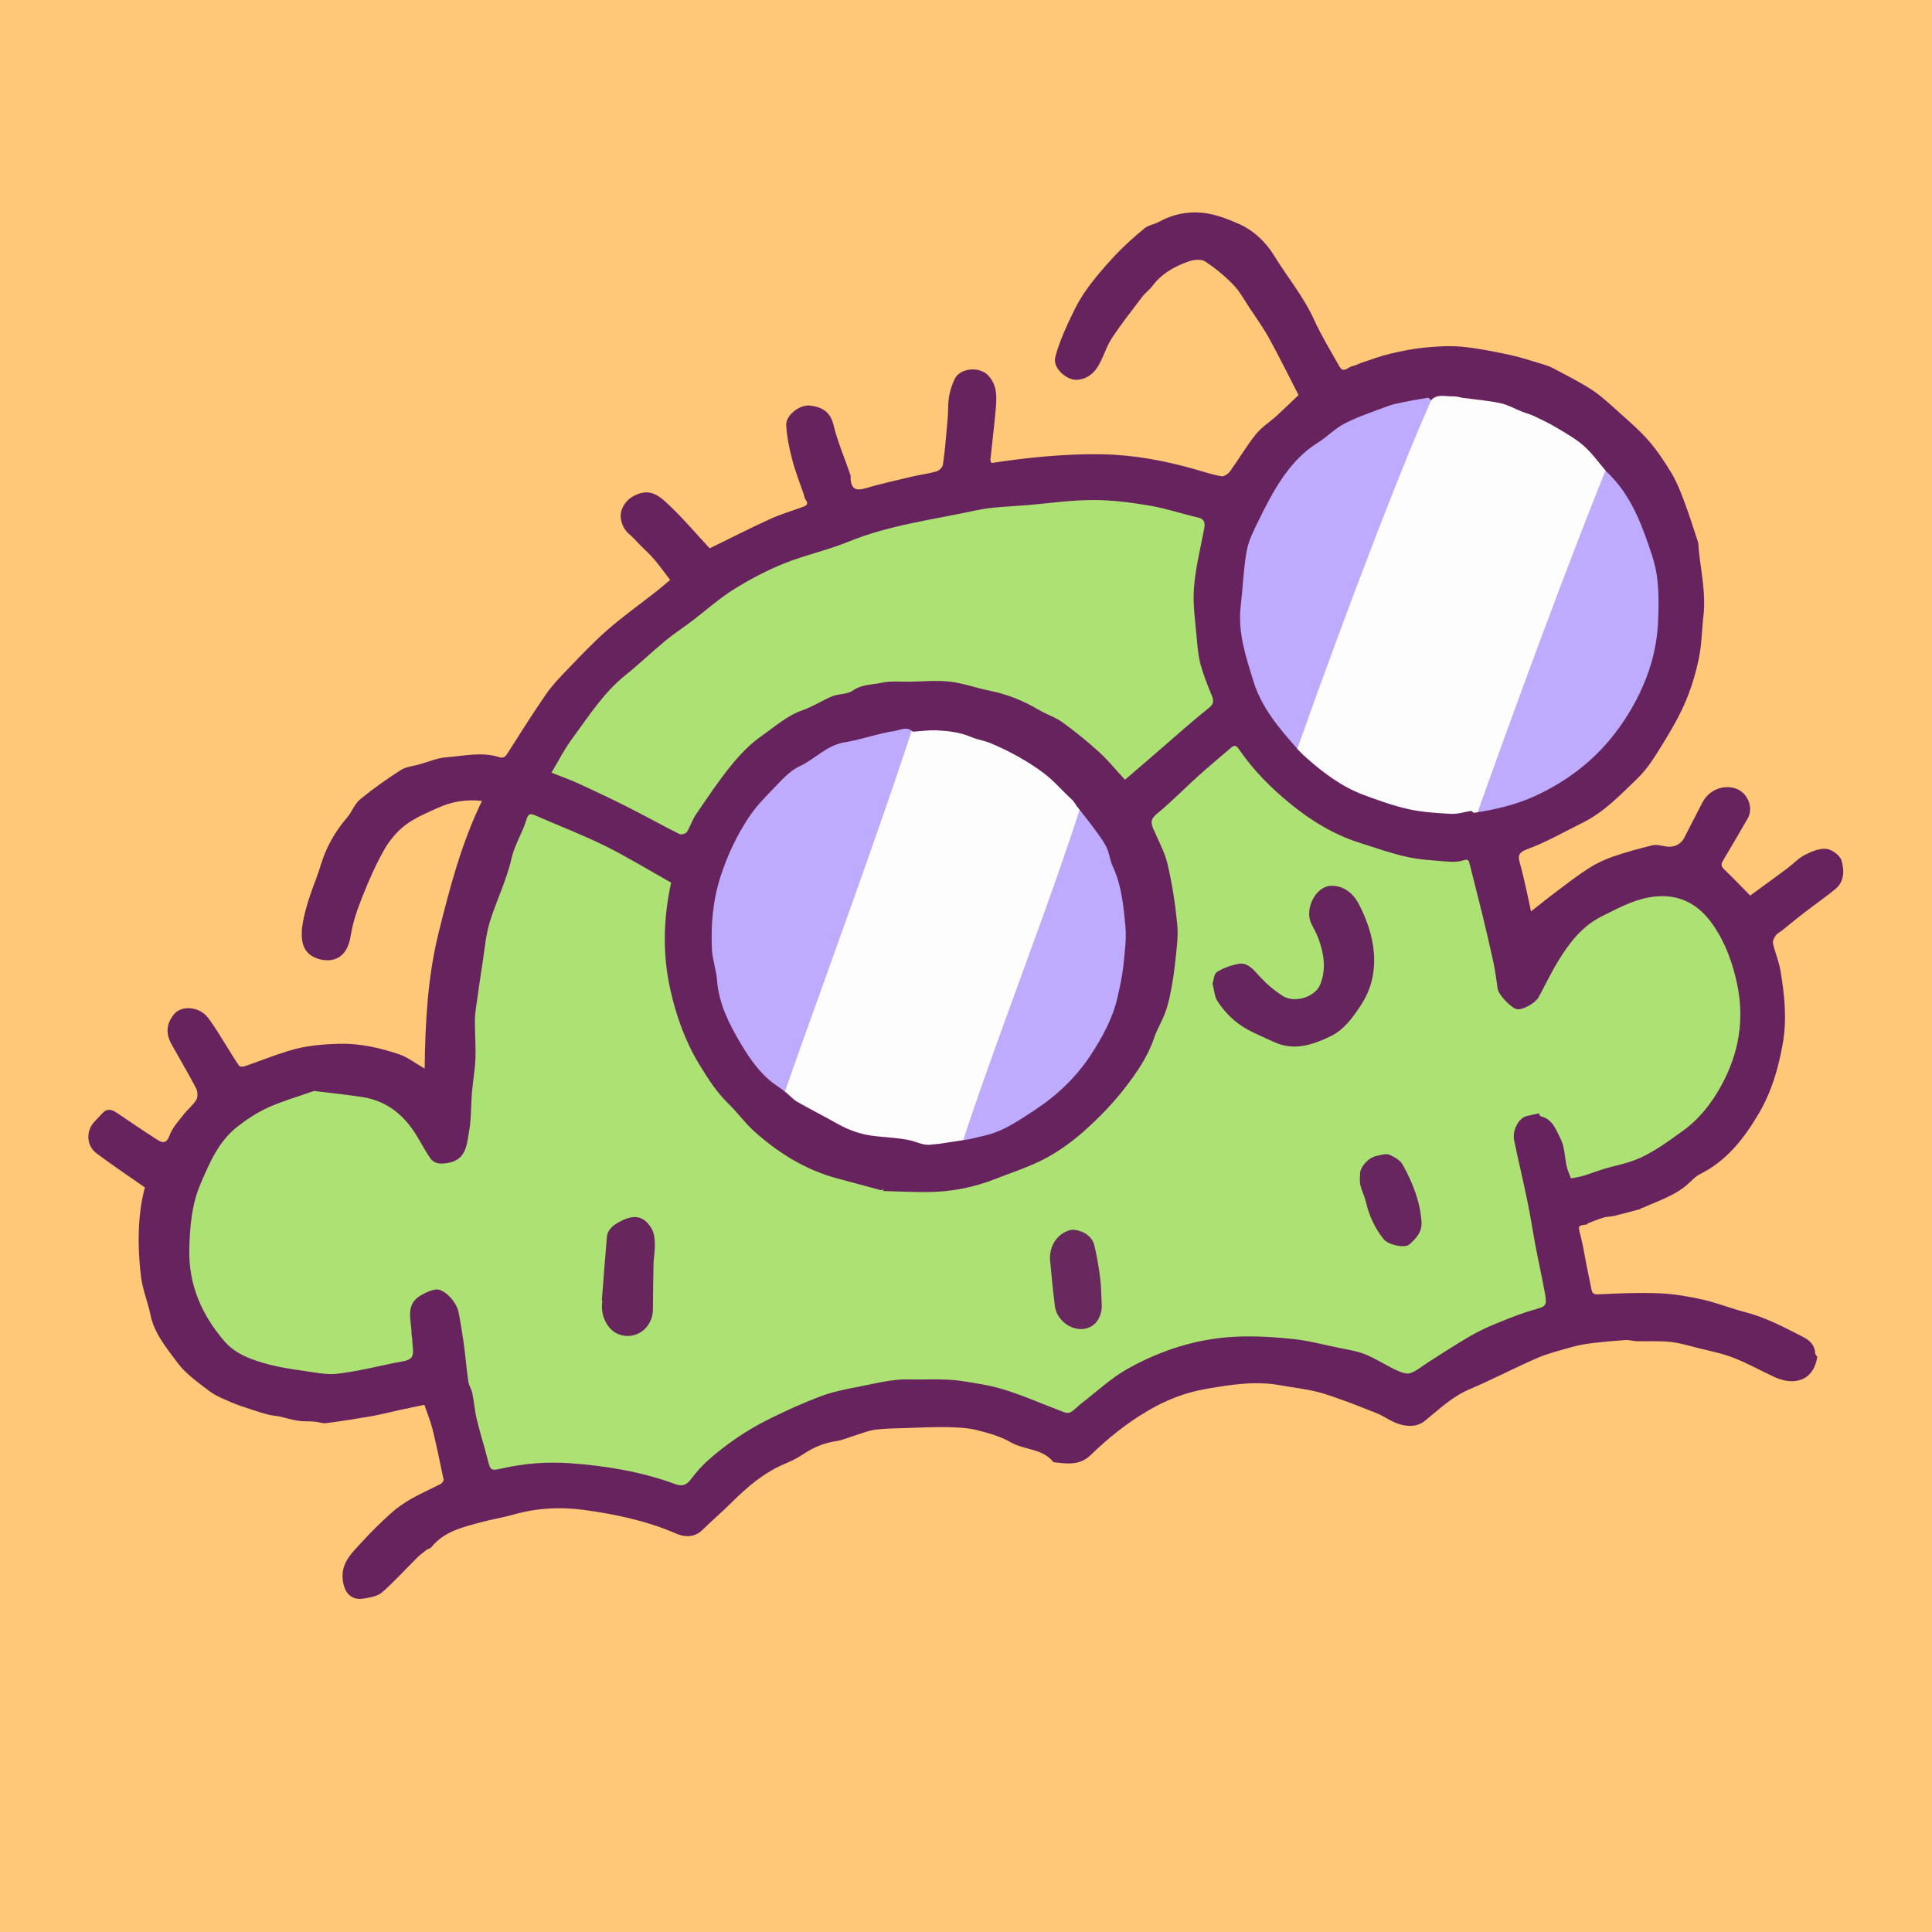<?xml version="1.0" encoding="UTF-8"?><svg id="Layer_2" xmlns="http://www.w3.org/2000/svg" viewBox="0 0 288 288"><defs><style>.cls-1{fill:#beabfd;}.cls-2{fill:#fdfdfe;}.cls-3{fill:#66255d;}.cls-4{fill:#68295e;}.cls-5{fill:#67275d;}.cls-6{fill:#ffc778;}.cls-7{fill:#67275e;}.cls-8{fill:#ace173;}.cls-9{fill:#67235d;}</style></defs><g id="Layer_2-2"><rect class="cls-6" width="288" height="288"/></g><g id="Layer_1-2"><path class="cls-8" d="M183.24,75.28c-2.87,15.09-2.29,26.17,3.82,34.76,4.43,6.24,14.71,15.28,34.76,15.28,1.91,7.45,2.48,13.75,4.39,19.86,10.51-20.82,26.17-18.15,32.47-8.21,9.17,20.25,1.41,34.79-27.5,42.98,1.34,6.3,2.29,9.36,3.06,16.62-9.74,2.87-19.1,8.6-24.83,12.03-12.8-4.78-27.5-13.37-50.04,5.16-24.11-8.33-39.92-5.35-57.87,11.46-8.25-2.79-20.25-6.49-30.94-1.72-3.44-9.93-2.87-12.99-5.35-18.91-7.83,1.53-21.39,8.98-36.29-3.63-7.83-12.22-5.84-33.55,6.69-39.16,8.67-4.65,23.7-4.85,29.8,7.26,1.72-8.4,1.16-16.37,2.1-20.82.82-9.75,4.78-20.24,8.4-29.22.24-.8,14.33-32.85,51.19-42.79,17.46-4.7,41.62-10.61,56.16-.96Z"/><ellipse class="cls-1" cx="216.17" cy="90.58" rx="34.38" ry="34.4"/><ellipse class="cls-1" cx="136.91" cy="139.86" rx="34.38" ry="34.4"/><path class="cls-2" d="M215.41,55.45c5.35-.19,20.54,4.46,25.4,11.08-6.61,15.99-15.84,41.23-21.58,57.49-10.7,3.44-23.31-4.05-26.93-9.17,2.56-7.87,18.09-50.35,23.11-59.4Z"/><path class="cls-2" d="M136.91,105.87c9.22-1.07,19.5,4.03,25.21,11.08-5.06,16.63-14.27,39.36-19.48,55.96-9.4,1.77-19.27-1.06-26.74-7.07,6.27-17.93,15.19-41.87,21.01-59.98Z"/><path class="cls-9" d="M48.12,143.1c-3.55-.64-3.14-3.61-3.11-4.67.51-3.87,2.04-6.9,2.78-9.39.8-2.69,2.13-5.06,3.96-7.18.72-.84,1.11-2.03,1.94-2.71,1.92-1.58,3.97-3.02,6.06-4.36.78-.5,1.83-.58,2.76-.84,1.33-.37,2.65-.96,4-1.06,2.62-.2,5.26-.85,7.87-.03.63.2.91,0,1.24-.51,1.9-2.98,3.78-5.98,5.79-8.88.96-1.38,2.15-2.62,3.33-3.83,1.89-1.96,3.77-3.96,5.82-5.75,2.31-2.01,4.82-3.8,7.23-5.69.67-.53,1.31-1.08,2.11-1.75-.78-1.01-1.52-2.06-2.35-3.03-.64-.76-1.39-1.43-2.1-2.14-.56-.57-1.09-1.19-1.7-1.7-.97-.82-1.57-2.47-1-3.78.47-1.1,1.38-1.87,2.64-2.25,1.84-.56,3.09.57,4.15,1.56,2.22,2.08,4.19,4.41,6.25,6.63,2.87-1.4,5.9-2.95,8.99-4.36,1.6-.73,3.3-1.23,4.96-1.84.56-.2.79-.48.35-1.05-.17-.22-.19-.56-.29-.84-.58-1.7-1.25-3.37-1.7-5.1-.44-1.69-.8-3.43-.9-5.16-.09-1.51,2.05-3.13,3.58-2.93,1.77.23,3,.91,3.48,2.92.61,2.53,1.67,4.95,2.51,7.42.07.21,0,.45.03.68.15,1.43.8,1.71,2.19,1.31,2.35-.68,4.74-1.22,7.13-1.78,1.15-.27,2.33-.4,3.46-.73.4-.12.92-.6.97-.98.27-1.74.41-3.5.57-5.26.1-1.11.21-2.22.22-3.33.01-1.49.33-2.87.98-4.23.79-1.64,3.71-1.91,5.01-.49,1.34,1.46,1.25,3.15,1.11,4.86-.22,2.58-.54,5.15-.81,7.73-.01.1.08.22.17.44,5.4-.82,10.83-1.38,16.34-1.3,4.8.07,9.38.93,13.94,2.22,1.32.38,2.64.82,3.99,1.06.38.07,1.01-.36,1.28-.73,1.31-1.81,2.44-3.76,3.84-5.51.86-1.08,2.1-1.85,3.13-2.79,1.11-1.01,2.18-2.06,3.25-3.08-1.47-2.86-2.86-5.69-4.39-8.46-.88-1.6-1.96-3.1-2.97-4.62-.77-1.16-1.43-2.42-2.39-3.39-1.27-1.3-2.7-2.49-4.22-3.47-.58-.37-1.69-.23-2.43.03-2.07.73-3.98,1.78-5.35,3.61-.46.61-1.11,1.07-1.57,1.68-1.55,2.05-3.15,4.06-4.55,6.21-.88,1.35-1.27,3.02-2.17,4.35-.63.93-1.58,1.69-2.94,1.79-1.59.12-3.7-1.77-3.29-3.36.42-1.65,1.08-3.27,1.79-4.82.78-1.7,1.59-3.42,2.65-4.95,1.3-1.87,2.81-3.62,4.36-5.29,1.39-1.49,2.92-2.85,4.49-4.15.6-.5,1.51-.61,2.22-1,1.98-1.11,4.18-1.53,6.33-1.34,1.85.16,3.7.87,5.43,1.62,2.25.97,4.1,2.72,5.33,4.73,1.98,3.22,4.42,6.15,6,9.63,1.09,2.39,2.47,4.64,3.76,6.93.6,1.08,1.29.1,1.91-.03.51-.1.98-.38,1.49-.55,1.37-.45,2.74-.97,4.14-1.3,1.68-.4,3.4-.75,5.12-.92,1.87-.18,3.78-.31,5.65-.13,2.39.23,4.76.72,7.11,1.22,1.56.33,3.08.84,4.61,1.3.64.19,1.28.39,1.87.7,1.94,1.04,3.93,2.01,5.76,3.22,1.47.97,2.78,2.22,4.1,3.4,1.48,1.33,3,2.63,4.3,4.12,1.26,1.44,2.34,3.06,3.34,4.7.76,1.25,1.34,2.63,1.86,4.01.79,2.1,1.48,4.23,2.17,6.36.14.42.1.89.15,1.34.34,3.26,1.08,6.49.68,9.8-.24,2.05-.24,4.14-.65,6.15-.45,2.19-1.08,4.37-1.95,6.43-.92,2.19-2.12,4.29-3.37,6.31-1.15,1.86-2.31,3.8-3.87,5.3-2.53,2.44-4.99,5.04-8.23,6.63-2.7,1.33-5.33,2.85-8.14,3.89-1.48.55-1.45,1.05-1.1,2.28.64,2.26,1.07,4.57,1.62,7.01,1.3-1.02,2.49-1.99,3.72-2.91,1.6-1.2,3.18-2.43,4.86-3.51,1.11-.71,2.34-1.3,3.58-1.73,1.94-.67,3.93-1.21,5.92-1.7.58-.14,1.27.03,1.89.15,1.22.24,2.32-.22,2.88-1.3.91-1.75,1.79-3.52,2.71-5.26.96-1.82,3.04-2.68,4.91-2.07,1.81.6,2.75,2.85,1.83,4.46-1.22,2.13-2.46,4.25-3.72,6.36-.33.55-.18.88.26,1.3,1.29,1.23,2.51,2.52,3.83,3.85,1.78-1.3,3.65-2.66,5.51-4.04.89-.66,1.66-1.52,2.63-2.02.99-.51,2.18-1.01,3.21-.9.83.09,2.02.95,2.25,1.71.43,1.44.48,3.14-.91,4.28-1.45,1.2-3.01,2.27-4.5,3.42-1.15.88-2.26,1.81-3.39,2.71-.33.27-.76.46-1,.79-.24.33-.48.84-.4,1.2.3,1.35.87,2.64,1.1,4,.62,3.66,1.01,7.3.33,11.05-.66,3.64-1.67,7.09-3.54,10.27-2.19,3.72-4.78,7.07-8.78,9.06-.55.27-1.03.74-1.48,1.18-2.01,1.96-4.65,2.75-7.11,3.86-.09,0-.18-.01-.27-.02.05.04.1.09.15.13-1.35.36-2.69.74-4.05,1.07-.51.13-1.07.09-1.57.24-.79.23-1.55.56-2.33.85-.08.03-.14.18-.22.19-1.33.15-1.31.23-.96,1.52.42,1.57.65,3.18.97,4.77.22,1.09.46,2.18.67,3.28.12.61.26.89,1.07.85,3.03-.16,6.08-.29,9.11-.16,2.16.09,4.33.47,6.45.94,2.11.48,4.15,1.31,6.25,1.85,3.1.79,5.88,2.28,8.68,3.71.95.49,1.76,1.18,1.81,2.41,0,.19.21.38.32.57v-.02c-.61,3.87-3.75,4.22-6.3,3.06-2.06-.94-4.04-2.07-6.14-2.89-1.7-.67-3.53-1.02-5.32-1.47-1.38-.35-2.77-.77-4.18-.92-1.65-.17-3.33-.06-4.99-.1-.56-.01-1.13-.21-1.68-.17-1.74.12-3.47.27-5.2.49-.98.12-1.96.31-2.91.59-1.7.48-3.45.91-5.06,1.61-3.4,1.48-6.68,3.21-10.09,4.66-2.57,1.09-4.5,2.97-6.6,4.67-.96.77-2.06.94-3.43.63-1.52-.35-2.63-1.33-4.01-1.84-1.28-.47-2.54-1.03-3.82-1.49-1.62-.58-3.24-1.21-4.9-1.62-1.8-.44-3.65-.64-5.47-.97-3.71-.67-7.36-.08-11,.55-3.14.54-6.02,1.67-8.78,3.31-3.1,1.83-5.86,4.05-8.41,6.53-1.68,1.64-3.61,1.31-5.58,1.08-1.61-2.06-4.31-1.78-6.36-2.96-1.55-.89-3.35-1.4-5.1-1.83-1.41-.34-2.91-.4-4.38-.43-1.99-.04-3.98.07-5.97.13-1.57.05-3.14.06-4.69.24-.96.11-1.89.51-2.82.79-1.05.31-2.07.78-3.14.94-1.8.27-3.38.95-4.88,1.96-.85.57-1.78,1.02-2.73,1.42-3.09,1.3-5.56,3.43-7.9,5.75-1.42,1.41-2.95,2.72-4.38,4.12-1.19,1.15-2.67,1.05-3.89.52-4.35-1.9-8.95-2.86-13.58-3.51-3.55-.5-7.19-.33-10.73.69-1.54.44-3.14.68-4.69,1.1-2.74.75-5.57,1.36-7.5,3.76-.16.19-.5.23-.71.39-.48.37-.97.73-1.4,1.16-1.74,1.72-3.38,3.55-5.22,5.16-.67.59-1.77.77-2.72.93-2.37.41-3.17-1.57-3.18-3.39-.01-2.14,1.54-3.57,2.86-5.01,1.37-1.5,2.83-2.94,4.34-4.3.9-.81,1.92-1.52,2.97-2.13,1.44-.82,2.96-1.48,4.43-2.24.22-.11.51-.47.47-.65-.52-2.51-1.04-5.02-1.65-7.51-.29-1.17-.76-2.29-1.22-3.65-1.13.24-2.45.51-3.75.79-1.36.3-2.72.66-4.09.9-2.26.39-4.52.75-6.8,1.04-.58.07-1.19-.19-1.79-.23-.81-.07-1.64,0-2.44-.13-.9-.14-1.78-.42-2.68-.62-.54-.12-1.1-.13-1.63-.26-.85-.22-1.7-.48-2.53-.76-1.06-.36-2.14-.69-3.16-1.14-1.1-.48-2.26-.93-3.2-1.65-1.7-1.3-3.55-2.58-4.78-4.27-1.58-2.16-3.41-4.28-3.98-7.07-.38-1.87-1.14-3.67-1.39-5.55-.25-1.92-.92-8.17.56-13.45-2.37-1.66-4.82-3.3-7.18-5.06-1.54-1.14-1.65-3.32-.38-4.7.39-.43.81-.84,1.2-1.28.73-.82,1.45-.58,2.23-.05,1.94,1.32,3.89,2.64,5.87,3.91.8.52,1.45.77,1.94-.59.41-1.14,1.33-2.12,2.1-3.11.59-.77,1.4-1.38,1.89-2.2.25-.43.2-1.25-.05-1.72-1.15-2.21-2.44-4.36-3.65-6.54-.91-1.64-.77-3.08.38-4.49,1.13-1.37,3.78-1.16,5.07.55,1.11,1.47,2.03,3.08,3.02,4.64.54.85,1.04,1.72,1.63,2.53.1.14.58.12.84.03,2.17-.75,4.31-1.61,6.5-2.28,2.52-.78,5.13-1.01,7.76-1.06,3.03-.05,5.93.63,8.76,1.58,1.23.42,2.32,1.29,3.77,2.12.09-6.88.44-13.69,2.1-20.33,1.65-6.62,3.36-13.22,6.45-19.58-2.42-.25-4.53.12-6.52,1.02-1.68.75-3.43,1.48-4.88,2.57-1.27.96-2.38,2.29-3.17,3.68-1.26,2.22-2.3,4.58-3.24,6.95-.75,1.9-1.45,3.87-1.77,5.9-.68,4.35-3.88,3.6-4.18,3.58ZM144.45,169.83c.99-.24,1.98-.44,2.95-.71,2.52-.71,4.64-2.2,6.79-3.61,3.34-2.18,6.21-4.9,8.39-8.22,1.75-2.69,3.32-5.52,4.03-8.72.33-1.48.67-2.97.83-4.47.21-2.01.5-4.06.32-6.05-.28-3.01-.57-6.07-1.88-8.89-.44-.93-.51-2.04-.98-2.95-.55-1.08-1.33-2.05-2.05-3.03-.74-1.01-1.54-1.98-2.31-2.97-.25-.34-.45-.74-.75-1.02-1.44-1.29-2.64-2.78-4.24-3.97-2.45-1.82-5.05-3.23-7.82-4.41-.95-.4-2.04-.55-2.92-.93-1.64-.7-3.29-.9-4.98-1-1.24-.08-2.5.12-3.76.19-.88-.86-1.95-.21-2.78-.09-2.49.37-4.89,1.28-7.38,1.68-2.7.43-4.43,2.52-6.75,3.59-1.46.67-2.64,2.05-3.81,3.25-1.34,1.38-2.71,2.79-3.76,4.39-1.75,2.66-3.11,5.52-4.12,8.59-1.2,3.63-1.52,7.31-1.34,11.05.08,1.54.64,3.05.76,4.6.27,3.5,1.81,6.54,3.53,9.43,1.43,2.4,3.07,4.77,5.5,6.37.46.3.89.65,1.33.98.52.44.99.98,1.57,1.32,1.98,1.13,4.03,2.16,6.01,3.28,1.81,1.03,3.73,1.67,5.8,1.87,1.64.16,3.3.25,4.91.58,1.1.22,2.11.85,3.29.66.4-.06.81-.06,1.21-.12,1.47-.22,2.93-.45,4.4-.67ZM193.28,111.55c.47.46.92.94,1.41,1.37,2.62,2.32,5.39,4.41,8.71,5.62,2.16.79,4.34,1.59,6.57,2.08,2.07.46,4.23.59,6.35.7.99.05,2-.29,3-.45.15.1.32.31.46.29,3.04-.47,6.03-1.14,8.85-2.41,4.7-2.13,8.73-5.12,11.94-9.22,2.03-2.59,3.64-5.41,4.82-8.44,1.06-2.72,1.66-5.59,1.78-8.5.1-2.28.13-4.61-.2-6.86-.3-2.03-1.05-4.01-1.75-5.96-1.28-3.54-2.95-6.86-5.76-9.48-1.11-1.29-2.1-2.7-3.36-3.82-1.19-1.06-2.64-1.86-4.02-2.69-1.09-.66-2.25-1.21-3.4-1.76-.57-.27-1.19-.42-1.78-.65-1.08-.43-2.12-1.03-3.24-1.27-1.77-.38-3.59-.52-5.38-.77l-.02.02c-.57-.1-1.15-.29-1.72-.27-1.09.04-2.3-.41-3.22.58-.15-.13-.33-.39-.46-.37-1.32.21-2.64.45-3.95.72-.69.14-1.39.29-2.05.54-2.14.81-4.33,1.52-6.36,2.55-1.49.76-2.69,2.05-4.12,2.94-2.36,1.47-4.11,3.51-5.59,5.77-1.21,1.85-2.22,3.84-3.19,5.82-.71,1.45-1.48,2.95-1.76,4.51-.48,2.71-.57,5.49-.89,8.23-.46,3.94.8,7.62,1.92,11.25,1.18,3.84,3.79,6.92,6.43,9.9ZM131.4,177.44c-2.23-.6-4.46-1.2-6.69-1.8-4.7-1.28-8.72-3.8-12.3-7.01-1.36-1.22-2.44-2.76-3.75-4.03-1.8-1.73-3.11-3.78-4.4-5.89-2.12-3.49-3.47-7.29-4.34-11.21-1.16-5.19-1.06-10.46.12-15.93-3.25-1.82-6.48-3.81-9.86-5.48-3.4-1.68-6.96-3.03-10.44-4.56-.74-.32-1.02-.17-1.26.63-.59,2.01-1.77,3.74-2.25,5.87-.73,3.24-2.27,6.28-3.24,9.48-.58,1.92-.74,3.98-1.05,5.98-.35,2.22-.67,4.45-.98,6.68-.1.71-.18,1.42-.17,2.14,0,1.85.15,3.69.08,5.53-.07,1.69-.38,3.36-.52,5.05-.16,1.86-.08,3.76-.4,5.59-.35,2-.39,4.41-3.15,4.87-.94.16-2.01.26-2.67-.71-.69-1.02-1.28-2.1-1.91-3.16-1.89-3.21-4.53-5.4-8.3-5.96-2.33-.35-4.67-.6-7.01-.88-.11-.01-.24.03-.35.07-2.21.78-4.47,1.43-6.6,2.39-1.64.75-3.2,1.77-4.62,2.89-2.77,2.18-4.12,5.39-5.45,8.49-1.31,3.06-1.59,6.36-1.67,9.71-.13,5.31,1.83,9.75,5.16,13.67,1.73,2.04,4.22,2.88,6.71,3.54,1.67.44,3.39.7,5.11.94,1.69.24,3.43.63,5.09.44,2.87-.33,5.69-1.03,8.52-1.62.89-.18,2.09-.24,2.53-.82.44-.58.12-1.75.11-2.66,0-.27-.1-.54-.1-.82,0-2.07-1.07-4.42,1.48-5.82.64-.35,1.34-.69,2.05-.81,1.28-.22,3.16,1.79,3.48,3.39.24,1.18.62,3.56.73,4.37.28,1.98.44,3.97.72,5.94.09.6.47,1.16.6,1.76.26,1.3.36,2.63.67,3.92.47,1.96,1.09,3.88,1.58,5.83.44,1.76.46,1.84,2.15,1.46,3.35-.76,6.75-1.02,10.16-.78,5.36.38,10.64,1.26,15.71,3.12,1.04.38,1.67.12,2.31-.73.79-1.04,1.66-2.04,2.64-2.9,2.71-2.39,5.7-4.42,8.93-6.03,2.53-1.26,5.11-2.43,7.75-3.43,1.81-.68,3.75-1.06,5.66-1.43,2.51-.48,5.05-1.17,7.56-1.1,2.63.07,5.27-.16,7.95.26,2.1.33,4.22.65,6.22,1.27,3.07.96,6.02,2.28,9.03,3.41.28.1.72.07.96-.09.58-.4,1.07-.94,1.64-1.37,2.23-1.71,4.32-3.69,6.75-5.05,4.97-2.78,10.37-4.52,16.11-4.79,2.82-.13,5.67.04,8.48.33,2.34.25,4.65.86,6.97,1.34,1.31.27,2.67.47,3.9.97,1.55.63,2.97,1.57,4.5,2.29.67.31,1.55.7,2.16.51,1-.33,1.85-1.1,2.77-1.68,2.01-1.27,4-2.58,6.06-3.78,1.29-.75,2.65-1.4,4.04-1.96,1.85-.76,3.71-1.51,5.63-2.05,1.74-.5,1.94-.55,1.61-2.39-.44-2.43-.98-4.83-1.44-7.25-.41-2.17-.73-4.36-1.18-6.52-.62-3.04-1.36-6.05-1.98-9.09-.31-1.51.7-3.33,1.86-3.61.58-.14,1.17-.26,1.84-.4.04.07.14.41.3.45,1.76.41,2.26,2.05,2.91,3.32.63,1.22.61,2.77.93,4.16.16.67.46,1.3.63,1.76.76-.15,1.31-.22,1.83-.38,1.08-.33,2.14-.75,3.22-1.07,1.34-.4,2.72-.66,4.03-1.12,2.78-.97,5.11-2.74,7.48-4.43,2.51-1.79,4.35-4.11,5.83-6.81,2.62-4.77,3.5-9.77,2.39-15.11-.66-3.15-1.73-6.13-3.56-8.81-2.33-3.42-5.5-4.89-9.59-4.16-2.52.45-4.74,1.69-7.01,2.81-2.96,1.47-4.87,3.97-6.53,6.69-1.07,1.75-1.95,3.61-2.93,5.41-.45.83-2.33,1.87-3.16,1.77-.83-.1-2.78-2.13-2.92-3.02-.2-1.32-.35-2.64-.63-3.94-.54-2.49-1.13-4.97-1.73-7.45-.59-2.42-1.23-4.82-1.82-7.24-.14-.58-.25-.78-.95-.55-.75.24-1.62.25-2.42.18-2.02-.17-4.08-.27-6.05-.71-2.34-.52-4.61-1.34-6.9-2.06-3.86-1.21-7.26-3.28-10.37-5.81-2.88-2.34-5.49-4.96-7.62-8.04-.28-.4-.59-.94-1.22-.39-1.61,1.4-3.26,2.75-4.85,4.18-2.1,1.89-4.07,3.93-6.25,5.71-.89.73-.94,1.3-.55,2.19.75,1.77,1.72,3.5,2.15,5.35.69,2.94,1.15,5.96,1.44,8.97.17,1.79-.11,3.64-.29,5.45-.15,1.56-.4,3.11-.7,4.65-.2,1.05-.46,2.11-.84,3.12-.46,1.24-1.18,2.38-1.6,3.63-.96,2.87-2.67,5.32-4.48,7.64-1.75,2.25-3.77,4.32-5.89,6.22-1.79,1.6-3.78,3.05-5.89,4.17-2.36,1.25-4.95,2.07-7.45,3.05-3.26,1.29-6.66,1.93-10.17,1.95-2.21.01-4.41-.1-6.62-.16.07-.07.15-.14.22-.22-.12.02-.24.04-.36.06ZM167.71,116.23c1.74-1.5,3.44-2.97,5.14-4.43,2.43-2.1,4.82-4.25,7.33-6.25.8-.64.77-1.09.45-1.89-.61-1.49-1.22-3-1.65-4.55-.34-1.25-.46-2.56-.57-3.86-.21-2.52-.62-5.07-.43-7.57.22-2.99.97-5.93,1.53-8.89.16-.86.06-1.42-.94-1.65-2.43-.56-4.81-1.37-7.26-1.78-2.77-.46-5.59-.83-8.39-.82-3.21,0-6.43.47-9.64.75-2.6.23-5.25.24-7.78.79-6.39,1.39-12.92,2.17-19.05,4.68-3.1,1.27-6.43,1.97-9.53,3.22-2.61,1.05-5.14,2.38-7.53,3.87-2.17,1.35-4.09,3.09-6.13,4.64-1.35,1.03-2.78,1.96-4.09,3.04-2.01,1.66-3.89,3.47-5.92,5.1-3.33,2.67-5.56,6.24-8.04,9.6-1.1,1.48-1.93,3.16-3,4.95,1.39.55,2.85,1.07,4.26,1.72,2.43,1.12,4.85,2.27,7.24,3.48,2.55,1.29,5.04,2.68,7.59,3.96.26.13.93-.06,1.09-.31.52-.83.8-1.81,1.35-2.61,1.68-2.46,3.34-4.96,5.21-7.27,1.34-1.65,2.86-3.25,4.59-4.45,1.98-1.38,3.8-3.04,6.18-3.86,1.51-.52,2.86-1.45,4.35-2.05.97-.39,2.24-.27,3.05-.84,1.35-.96,2.87-.86,4.31-1.17,1.35-.3,2.8-.14,4.21-.16,2-.03,4.02-.23,6,0,1.95.22,3.84.93,5.78,1.32,2.68.53,5.16,1.52,7.51,2.92,1.11.66,2.4,1.05,3.43,1.8,1.9,1.38,3.74,2.86,5.48,4.45,1.36,1.24,2.54,2.7,3.86,4.13ZM52.41,138.85s.07-.05.07-.07c0-.03-.04-.05-.06-.08-.03.02-.07.05-.07.07,0,.03.04.05.06.08Z"/><path class="cls-3" d="M180.75,146.65c.17-.5.2-1.47.66-1.76.97-.61,2.15-1.02,3.29-1.22,1.19-.2,2.07.76,2.76,1.54,1.13,1.28,2.36,2.36,3.79,3.27,1.73,1.1,4.84.16,5.58-1.78.88-2.28.53-4.51-.26-6.71-.29-.8-.72-1.55-1.1-2.32-1.07-2.19.7-5.65,3.05-5.63,1.81.02,3.2,1.1,4.06,2.77,1.19,2.32,2.05,4.77,2.23,7.36.19,2.78-.4,5.38-2.04,7.82-1.22,1.82-2.45,3.52-4.4,4.47-2.72,1.32-5.5,2.24-8.45.87-1.27-.59-2.75-1.2-3.97-1.87-1.85-1.02-3.37-2.5-4.5-4.28-.4-.63-.43-1.51-.7-2.54Z"/><path class="cls-5" d="M89.71,193.89c.24-3.32.5-6.23.76-9.54.06-.83.73-1.51,1.25-1.84.73-.47,1.56-.9,2.4-1.04,1.34-.22,2.28.44,3,1.65.54.92.56,2.26.43,3.73-.04.5-.12,1.02-.13,1.53-.04,2.27-.08,4.55-.09,6.82-.02,2.81-2.65,4.69-5.17,3.67-1.47-.59-2.49-2.38-2.43-4.27,0-.24.04-.47.06-.71-.03,0-.05,0-.08,0Z"/><path class="cls-4" d="M161.32,198.12c-1.91.1-3.83-1.47-4.07-3.42-.29-2.35-.53-4.72-.74-7.08,0-2.69,1.84-4.06,3.19-4.28.79-.13,2.92.44,3.4,2.19.4,1.64.69,3.31.9,4.99.17,1.38.17,2.78.24,4.17,0,1.38-.77,3.3-2.93,3.43Z"/><path class="cls-7" d="M202.75,174.83c.01-.57.85-2.06,2.33-2.49.5-.14,1.6-.39,1.95-.24.77.33,1.67.81,2.05,1.49,1.47,2.64,2.6,5.42,2.82,8.51.11,1.59-.82,2.51-1.8,3.4-.71.64-3.19.04-3.82-.75-1.31-1.64-2.18-3.47-2.65-5.52-.2-.89-.66-1.72-.85-2.61-.14-.61-.03-1.27-.03-1.79Z"/></g></svg>